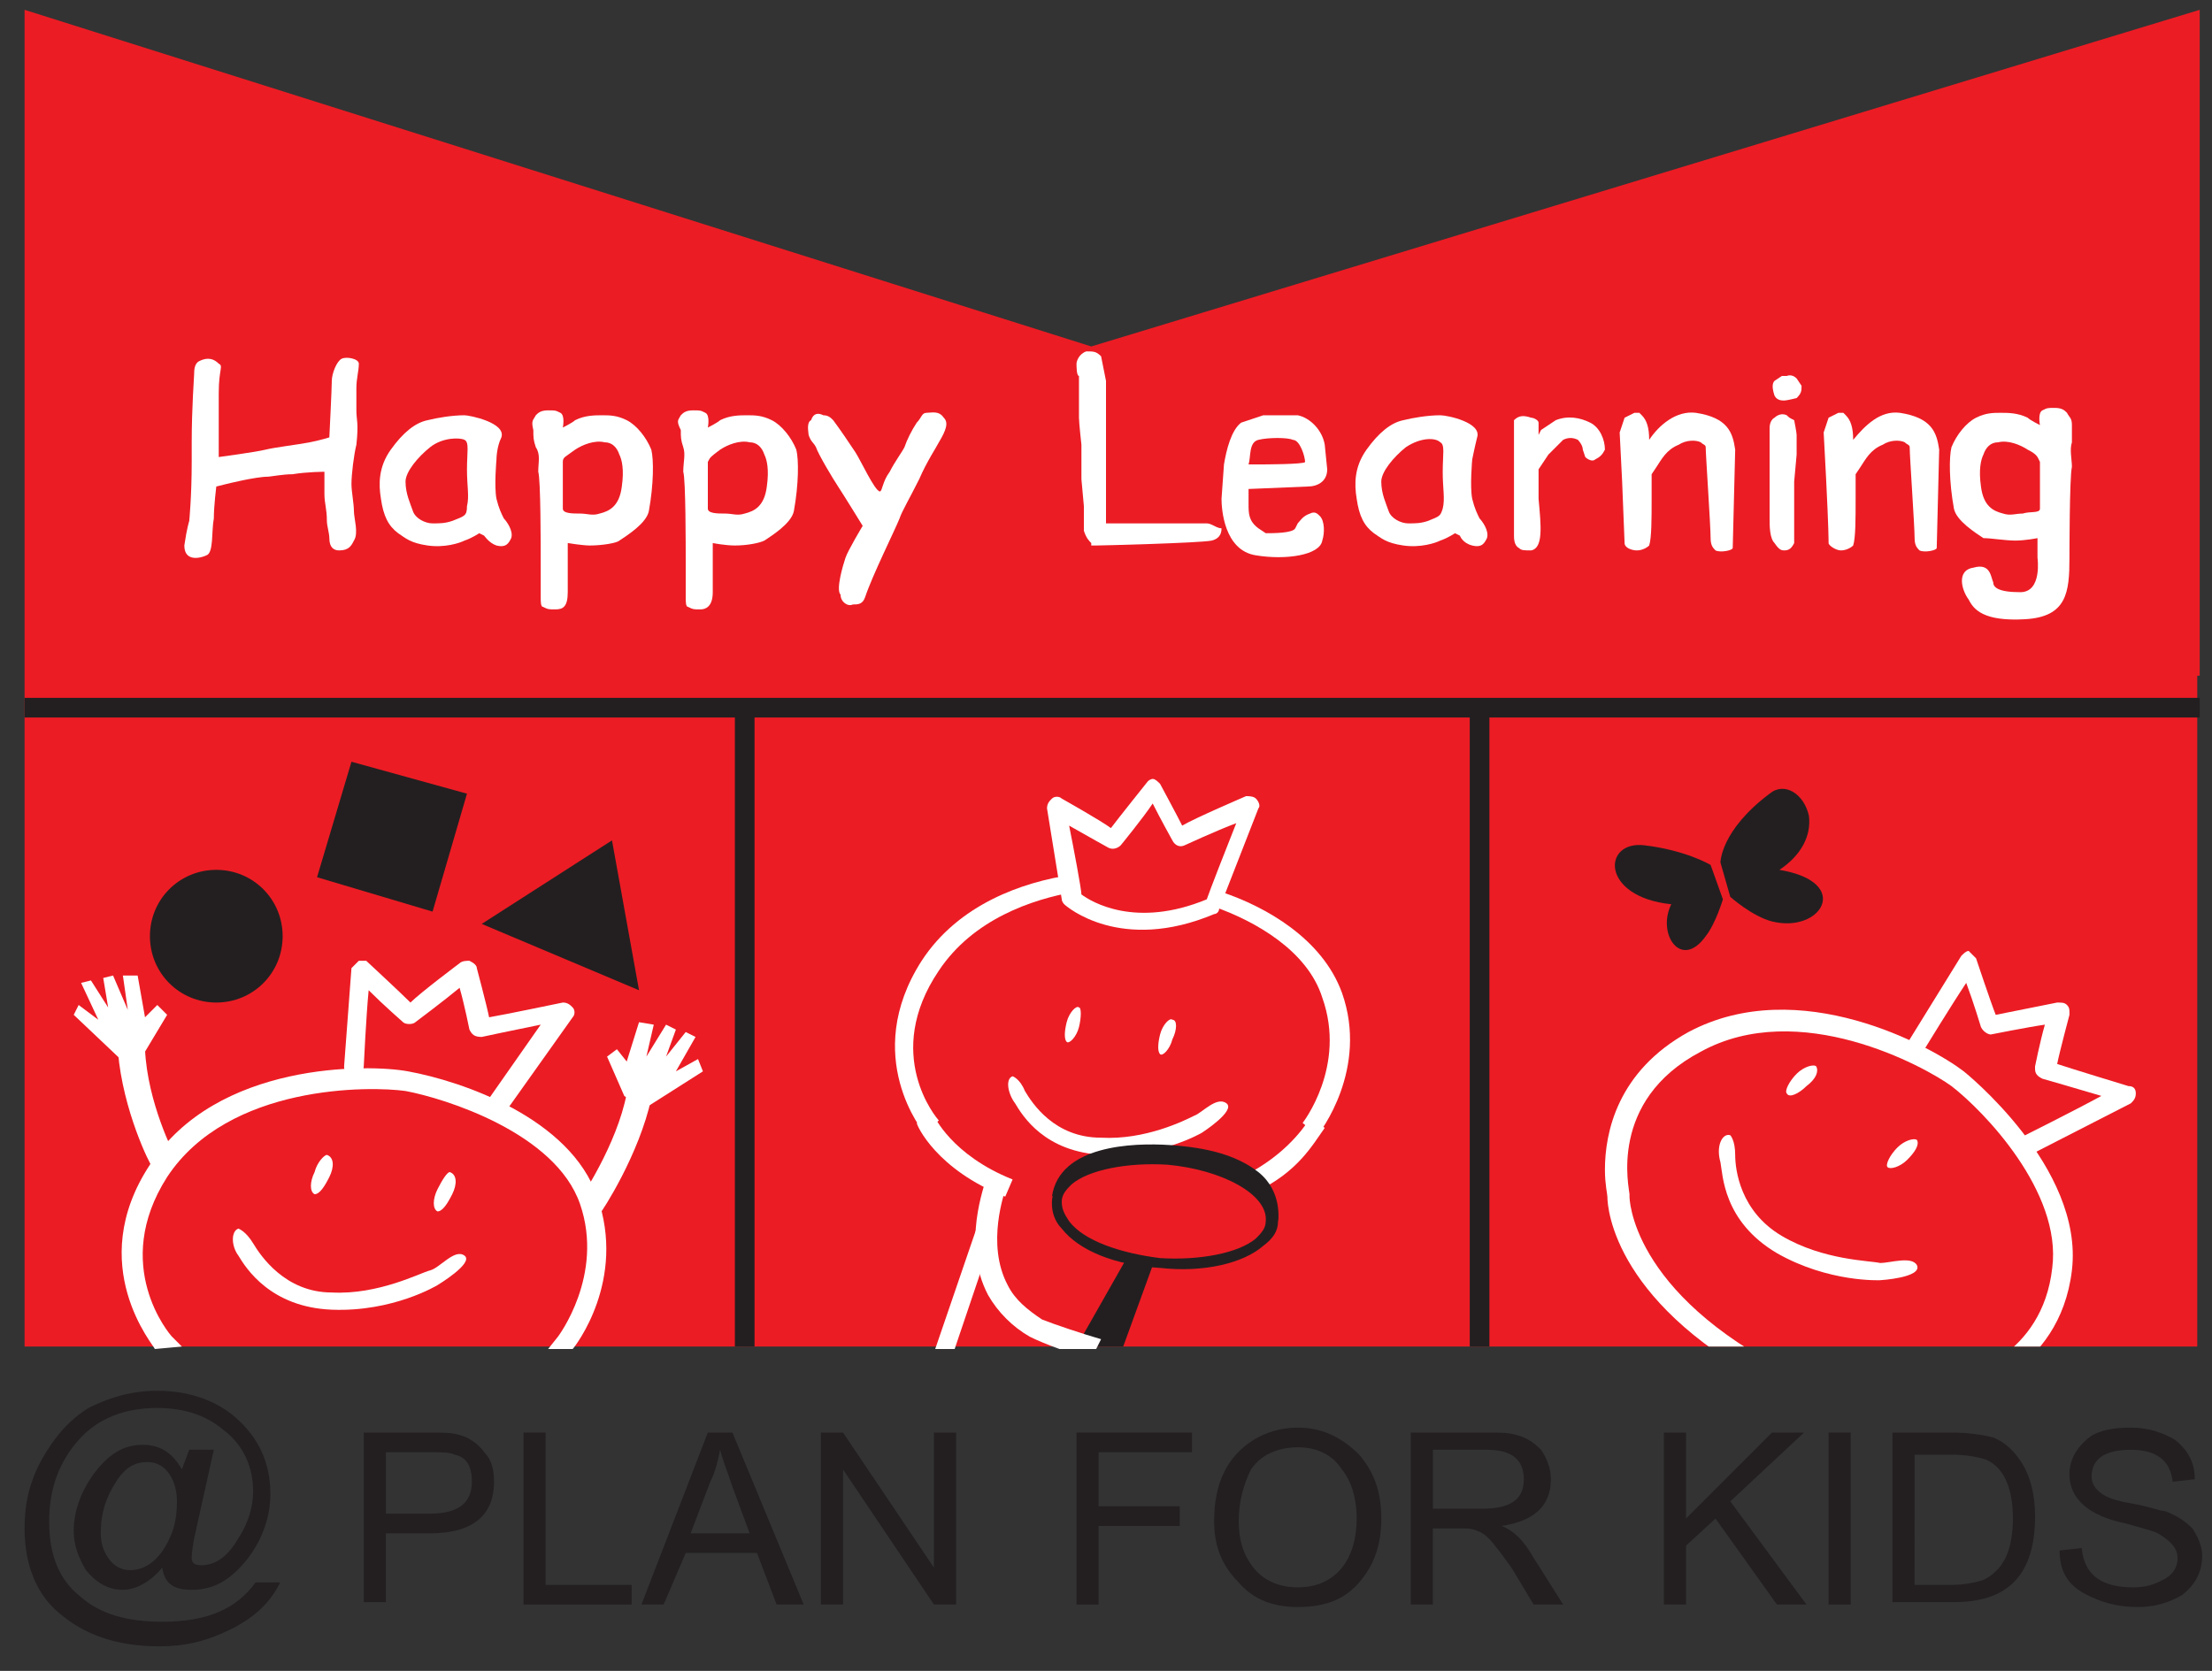 <?xml version="1.0" encoding="utf-8"?>
<!-- Generator: Adobe Illustrator 22.1.0, SVG Export Plug-In . SVG Version: 6.00 Build 0)  -->
<svg version="1.1" id="Layer_1" xmlns="http://www.w3.org/2000/svg" xmlns:xlink="http://www.w3.org/1999/xlink" x="0px" y="0px"
	 viewBox="0 0 90 68" style="enable-background:new 0 0 90 68;" xml:space="preserve">
<rect x="0" y="0" width="90" height="68" fill="#333333" stroke="none"/>
<style type="text/css">
	.st0{fill:#EC1C24;}
	.st1{fill:#00B8F1;}
	.st2{fill:#FFFFFF;}
	.st3{fill:#231F20;}
	.st4{clip-path:url(#SVGID_2_);}
	.st5{clip-path:url(#SVGID_4_);}
</style>
<g>
	<path class="st0" d="M1,54.8h88.4V27.5H1V54.8z M44.4,14.1L1,0.4v27.1h88.5V0.4L44.4,14.1z"/>
	<path class="st1" d="M63.4,17"/>
	<path class="st2" d="M7.7,21.2c0,0,0.1-1,0.1-2.4c0-0.2,0-0.6,0-0.8c0-1.4,0.1-2.7,0.1-2.8c0-0.1,0-0.4,0.2-0.5
		c0.2-0.1,0.5-0.2,0.8,0.1C9.1,14.9,8.9,15,8.9,16c0,1,0,2.6,0,2.6s1.5-0.2,1.9-0.3c0.4-0.1,1.3-0.2,1.8-0.3
		c0.5-0.1,0.8-0.2,0.8-0.2s0.1-2,0.1-2.3c0-0.3,0.2-0.8,0.4-0.9c0.2-0.1,0.7,0,0.7,0.2c0,0.3-0.1,0.6-0.1,1c0,0.3,0,0.6,0,0.9
		c0,0.4,0.1,0.5,0,1.4c-0.1,0.4-0.2,1.2-0.2,1.6c0,0.3,0.1,0.8,0.1,1.1c0,0.3,0.2,0.9,0,1.2c-0.1,0.2-0.2,0.4-0.6,0.4
		c-0.2,0-0.4-0.1-0.4-0.5c0-0.2-0.1-0.5-0.1-0.7c0-0.5-0.1-0.7-0.1-1.1c0-0.4,0-0.9,0-0.9s-0.7,0-1.3,0.1c-0.4,0-0.9,0.1-1,0.1
		c-0.5,0-1.7,0.3-1.7,0.3l-0.4,0.1c0,0-0.1,0.8-0.1,1.3c-0.1,0.5,0,1.4-0.3,1.5c-0.2,0.1-0.9,0.3-0.9-0.4
		C7.6,21.5,7.7,21.2,7.7,21.2z"/>
	<path class="st2" d="M20.2,18.7c0,0-0.1,1.1,0,1.6c0.1,0.4,0.2,0.6,0.3,0.8c0.1,0.1,0.4,0.5,0.3,0.8c-0.1,0.2-0.2,0.4-0.6,0.3
		c-0.3-0.1-0.5-0.4-0.5-0.4l-0.2-0.1c0,0-0.3,0.2-0.6,0.3c-0.2,0.1-0.8,0.3-1.5,0.2c-0.7-0.1-0.9-0.3-1.2-0.5
		c-0.4-0.3-0.6-0.7-0.7-1.4c-0.1-0.6-0.1-1.3,0.4-2c0.5-0.7,1-1.1,1.5-1.2c0.4-0.1,1-0.2,1.5-0.2c0.2,0,1.7,0.3,1.5,0.9
		C20.2,18.2,20.2,18.7,20.2,18.7z M17.5,18.2c-0.5,0.4-1,1-1,1.4c0,0.5,0.2,0.9,0.3,1.2c0.1,0.3,0.5,0.5,0.8,0.5
		c0.3,0,0.5,0,0.8-0.1C18.9,21,19,21,19,20.6c0.1-0.4,0-0.8,0-1.5c0-0.7,0.1-1.1-0.1-1.2C18.7,17.8,18,17.8,17.5,18.2z"/>
	<path class="st2" d="M59.9,18.7c0,0-0.1,1.1,0,1.6c0.1,0.4,0.2,0.6,0.3,0.8c0.1,0.1,0.4,0.5,0.3,0.8c-0.1,0.2-0.2,0.4-0.6,0.3
		c-0.4-0.1-0.5-0.4-0.5-0.4l-0.2-0.1c0,0-0.3,0.2-0.6,0.3c-0.2,0.1-0.8,0.3-1.5,0.2c-0.7-0.1-0.9-0.3-1.2-0.5
		c-0.4-0.3-0.6-0.7-0.7-1.4c-0.1-0.6-0.1-1.3,0.4-2c0.5-0.7,1-1.1,1.5-1.2c0.4-0.1,1-0.2,1.5-0.2c0.3,0,1.7,0.3,1.5,0.9
		C60,18.2,59.9,18.7,59.9,18.7z M57.2,18.2c-0.5,0.4-1,1-1,1.4c0,0.5,0.2,0.9,0.3,1.2c0.1,0.3,0.5,0.5,0.8,0.5c0.3,0,0.5,0,0.8-0.1
		c0.5-0.2,0.5-0.2,0.6-0.5c0.1-0.4,0-0.8,0-1.5c0-0.7,0.1-1.1-0.1-1.2C58.4,17.8,57.8,17.8,57.2,18.2z"/>
	<path class="st2" d="M21.8,16.9c0.1-0.1,0.2-0.2,0.5-0.2c0.3,0,0.3,0,0.5,0.1c0.2,0.1,0.1,0.6,0.1,0.6s0.4-0.2,0.5-0.3
		c0.4-0.2,0.8-0.2,1.1-0.2c0.3,0,0.6,0,1,0.2c0.4,0.2,0.8,0.7,1,1.2c0.1,0.4,0.1,1.4-0.1,2.5c-0.1,0.5-0.9,1-1.2,1.2
		c-0.1,0.1-0.7,0.2-1.2,0.2c-0.3,0-0.9-0.1-0.9-0.1s0,1.3,0,2c0,0.6-0.2,0.7-0.5,0.7c-0.3,0-0.3,0-0.5-0.1c-0.1,0-0.1-0.2-0.1-0.4
		c0-0.3,0-0.6,0-1.4c0-0.7,0-3.4-0.1-3.7c0-0.4,0.1-0.7-0.1-1c-0.1-0.3-0.1-0.4-0.1-0.7C21.6,17.1,21.7,17.1,21.8,16.9z M22.9,18.8
		c0,0.2,0,1.7,0,1.9c0,0.2,0.4,0.2,0.7,0.2c0.3,0,0.5,0.1,0.8,0c0.4-0.1,0.8-0.3,0.9-1.1c0.1-0.7,0-1.1-0.1-1.3
		c-0.1-0.3-0.3-0.5-0.6-0.5c-0.4-0.1-0.9,0.1-1.2,0.3C23,18.6,22.9,18.6,22.9,18.8z"/>
	<path class="st2" d="M27.7,16.9c0.1-0.1,0.2-0.2,0.5-0.2c0.3,0,0.3,0,0.5,0.1c0.2,0.1,0.1,0.6,0.1,0.6s0.4-0.2,0.5-0.3
		c0.4-0.2,0.8-0.2,1.1-0.2c0.3,0,0.6,0,1,0.2c0.4,0.2,0.8,0.7,1,1.2c0.1,0.4,0.1,1.4-0.1,2.5c-0.1,0.5-0.9,1-1.2,1.2
		c-0.2,0.1-0.7,0.2-1.2,0.2c-0.4,0-0.9-0.1-0.9-0.1s0,1.3,0,2c0,0.6-0.3,0.7-0.5,0.7c-0.3,0-0.3,0-0.5-0.1c-0.1,0-0.1-0.2-0.1-0.4
		c0-0.3,0-0.6,0-1.4c0-0.7,0-3.4-0.1-3.7c0-0.4,0.1-0.7,0-1c-0.1-0.3-0.1-0.4-0.1-0.7C27.5,17.1,27.6,17.1,27.7,16.9z M28.8,18.8
		c0,0.2,0,1.7,0,1.9c0,0.2,0.4,0.2,0.7,0.2c0.3,0,0.5,0.1,0.8,0c0.4-0.1,0.8-0.3,0.9-1.1c0.1-0.7,0-1.1-0.1-1.3
		c-0.1-0.3-0.3-0.5-0.6-0.5c-0.4-0.1-0.9,0.1-1.2,0.3C28.9,18.6,28.9,18.6,28.8,18.8z"/>
	<path class="st2" d="M33.5,16.9c0.2,0,0.3,0.1,0.4,0.2c0.3,0.4,0.7,1,0.9,1.3c0.2,0.3,0.8,1.6,1,1.6c0.1,0,0.1-0.4,0.4-0.8
		c0.2-0.4,0.5-0.8,0.6-1c0.1-0.3,0.3-0.7,0.5-1c0.2-0.2,0.2-0.4,0.4-0.4c0.2,0,0.5-0.1,0.7,0.2c0.2,0.2,0.1,0.5-0.2,1
		c-0.1,0.2-0.5,0.8-0.8,1.5c-0.4,0.8-0.7,1.3-0.8,1.6c-0.2,0.5-1.1,2.3-1.4,3.2c-0.1,0.3-0.3,0.3-0.5,0.3c-0.2,0.1-0.5-0.1-0.5-0.4
		C34,24,34.3,23,34.4,22.7c0.1-0.3,0.7-1.3,0.7-1.3s-0.8-1.3-1-1.6c-0.2-0.3-0.8-1.3-0.9-1.6c-0.1-0.2-0.2-0.2-0.3-0.5
		c0-0.1-0.1-0.5,0.1-0.6C33.1,16.8,33.3,16.8,33.5,16.9z"/>
	<path class="st2" d="M72.7,16.9c-0.2-0.1-0.4,0-0.5,0.1v0C72,17.1,72,17.4,72,17.4l0,0.6l0,0.4l0,0.8l0,0.9l0,0.3l0,0.3
		c0,0.1,0,0.2,0,0.4c0,0.3,0,0.8,0.2,1c0.2,0.3,0.3,0.3,0.4,0.3c0.2,0,0.3-0.1,0.4-0.3l0-1.1l0-0.2l0-1.2l0.1-1.1l0-0.8
		c0-0.1-0.1-0.6-0.1-0.6C72.8,17,72.8,17,72.7,16.9z M73.1,15.4c-0.2-0.2-0.4-0.1-0.4-0.1l0.1,0l-0.3,0c0,0-0.3,0.2-0.3,0.2
		c-0.1,0.1-0.1,0.3,0,0.6c0.1,0.2,0.3,0.2,0.4,0.2c0.1,0,0.5-0.1,0.5-0.1c0.2-0.2,0.2-0.3,0.2-0.5L73.1,15.4z"/>
	<path class="st2" d="M49.1,21.3l-4.1,0v-0.3l0-0.7l0-0.4l0-0.6l0-0.5l0-0.9l0-0.3l0-1.6v-0.5c0,0-0.2-1-0.2-1
		c-0.2-0.2-0.3-0.2-0.6-0.2l0,0c-0.3,0.1-0.4,0.4-0.4,0.5c0,0.1,0,0.5,0.1,0.5c0,0,0,0.2,0,0.2l0,0.8v0.7c0,0.2,0.1,1.1,0.1,1.1
		c0,0,0,0.8,0,0.8l0,0.6l0.1,1.1l0,0.5l0,0.5c0.1,0.3,0.2,0.4,0.3,0.5l0,0.1l0.2,0c0.2,0,4.2-0.1,4.7-0.2c0.4-0.1,0.4-0.4,0.4-0.5
		C49.5,21.5,49.3,21.3,49.1,21.3z"/>
	<path class="st2" d="M69,16.8c-0.8-0.1-1.5,0.5-1.9,1.1c0-0.5-0.1-0.8-0.3-1l-0.1-0.1l-0.2,0L66.1,17l-0.2,0.6l0.1,2l0.1,2.5
		c0,0.2,0.3,0.3,0.5,0.3c0.2,0,0.4-0.1,0.5-0.2c0.1-0.3,0.1-1.1,0.1-1.9v-0.2l0-0.3c0-0.2,0-0.3,0-0.5l0.2-0.3
		c0.2-0.3,0.4-0.7,0.9-0.9c0.3-0.2,0.7-0.2,0.9-0.1c0.1,0.1,0.2,0.1,0.2,0.2c0,0.3,0.2,3.2,0.2,3.7c0,0.3,0.1,0.4,0.2,0.5
		c0.2,0.1,0.7,0,0.7-0.1c0-0.1,0.1-4,0.1-4C70.5,17.6,70.3,17,69,16.8z"/>
	<path class="st2" d="M77.3,16.8c-0.8-0.1-1.4,0.5-1.9,1.1c0-0.5-0.1-0.8-0.3-1l-0.1-0.1l-0.2,0L74.4,17l-0.2,0.6l0.1,1.9
		c0.1,2,0.1,2.5,0.1,2.6c0,0.1,0.3,0.3,0.5,0.3c0.2,0,0.4-0.1,0.5-0.2c0.1-0.3,0.1-1.1,0.1-1.9v-0.2l0-0.3c0-0.2,0-0.3,0-0.5
		l0.2-0.3c0.2-0.3,0.4-0.7,0.9-0.9c0.3-0.2,0.7-0.2,0.9-0.1c0.1,0.1,0.2,0.1,0.2,0.2c0,0.4,0.2,3.2,0.2,3.7c0,0.3,0.1,0.4,0.2,0.5
		c0.2,0.1,0.7,0,0.7-0.1c0-0.1,0.1-4,0.1-4C78.8,17.6,78.6,17,77.3,16.8z"/>
	<path class="st2" d="M64.7,17.2c-0.4-0.2-0.9-0.3-1.4-0.1l-0.6,0.4l-0.1,0.2l0-0.5c0-0.1-0.2-0.2-0.3-0.2c-0.3-0.1-0.5-0.1-0.7,0.1
		l0,0l0,4.7c0,0.1,0,0.4,0.2,0.5c0.1,0.1,0.2,0.1,0.5,0.1c0.5-0.1,0.4-1,0.3-2.1l0-1.2l0.2-0.3c0,0,0.2-0.3,0.2-0.3l0.6-0.6
		c0.2-0.1,0.4-0.1,0.6,0c0,0,0.2,0.2,0.2,0.4l0.1,0.3c0.1,0.1,0.3,0.2,0.4,0.1c0.2-0.1,0.3-0.2,0.4-0.4
		C65.3,17.9,65.1,17.4,64.7,17.2z"/>
	<path class="st2" d="M51.4,16.9l-0.9,0.3c-0.4,0.3-0.6,1.1-0.7,1.7l-0.1,1.4c0,0.4,0.1,2.1,1.4,2.3c1.2,0.2,2.6,0,2.7-0.6
		c0.1-0.3,0.1-0.8-0.1-1c-0.1-0.1-0.2-0.2-0.4-0.1c-0.3,0.1-0.4,0.3-0.5,0.4l-0.1,0.2c-0.1,0.2-0.9,0.2-1.2,0.2l-0.3-0.2
		c-0.4-0.3-0.4-0.6-0.4-1c0-0.2,0-0.6,0-0.6l2.4-0.1c0.4,0,0.8-0.2,0.8-0.7l-0.1-1c-0.1-0.6-0.6-1.1-1.1-1.2L51.4,16.9L51.4,16.9z
		 M52.6,17.9c0.3,0,0.5,0.7,0.5,0.9c0,0.1-1.8,0.1-1.8,0.1l-0.5,0c0.1-0.3,0-0.9,0.4-1C51.6,17.8,52.4,17.8,52.6,17.9z"/>
	<path class="st2" d="M84.3,17.3c0-0.3-0.1-0.3-0.2-0.5c-0.1-0.1-0.2-0.2-0.5-0.2c-0.3,0-0.3,0-0.5,0.1c-0.2,0.1-0.1,0.6-0.1,0.6
		s-0.4-0.2-0.5-0.3c-0.4-0.2-0.8-0.2-1.1-0.2c-0.3,0-0.6,0-1,0.2c-0.4,0.2-0.8,0.7-1,1.2c-0.1,0.4-0.1,1.4,0.1,2.5
		c0.1,0.5,0.9,1,1.2,1.2C81,21.9,81.6,22,82,22c0.4,0,0.9-0.1,0.9-0.1l0,0.8c0,0,0.2,1.4-0.7,1.4c-0.9,0-1.1-0.2-1.1-0.4
		c-0.1-0.2-0.1-0.8-0.8-0.6c-0.7,0.1-0.5,0.9-0.2,1.3c0.2,0.4,0.6,0.9,2.3,0.8c1.7-0.1,1.8-1.1,1.8-2.5c0,0,0-3.3,0.1-3.7
		c0-0.3-0.1-0.7,0-1C84.3,17.7,84.3,17.5,84.3,17.3z M82.3,20.9c-0.3,0-0.5,0.1-0.8,0c-0.4-0.1-0.8-0.3-0.9-1.1
		c-0.1-0.7,0-1.1,0.1-1.3c0.1-0.3,0.3-0.5,0.6-0.5c0.4-0.1,0.9,0.1,1.2,0.3c0.4,0.2,0.4,0.3,0.5,0.5c0,0.2,0,1.7,0,1.9
		C83,20.9,82.6,20.8,82.3,20.9z"/>
	<path class="st3" d="M11.5,38.1c0,1.5-1.2,2.7-2.7,2.7c-1.5,0-2.7-1.2-2.7-2.7c0-1.5,1.2-2.7,2.7-2.7
		C10.3,35.4,11.5,36.6,11.5,38.1z"/>
	<polygon class="st3" points="19.6,37.6 24.9,34.2 26,40.3 	"/>
	<polygon class="st3" points="17.6,37.1 12.9,35.7 14.3,31 19,32.3 	"/>
	<path class="st3" d="M73.6,33.2c0.1,0.8-0.3,1.6-1.2,2.2c3,0.5,1.7,2.6-0.3,2.1c-0.8-0.2-1.7-1-1.7-1L70,35.1c0,0,0-1.3,2-2.8
		C72.6,31.8,73.4,32.3,73.6,33.2z"/>
	<path class="st3" d="M68,36.8c-2.9-0.3-2.8-2.6-1.1-2.4c1.7,0.2,2.7,0.8,2.7,0.8l-0.1,0.1l0.1-0.1l0.5,1.4c0,0-0.3,1-0.7,1.5
		C68.4,39.5,67.4,38,68,36.8z"/>
	<g>
		<path class="st2" d="M14.6,39.1c-0.1,0.1-0.2,0.2-0.3,0.3l-0.3,4c0,0.2,0.1,0.4,0.4,0.4c0.2,0,0.4-0.2,0.4-0.4
			c0,0,0.1-2.1,0.2-3.1c0.6,0.6,1.4,1.3,1.4,1.3c0.1,0.1,0.4,0.1,0.5,0c0,0,1.2-0.9,1.8-1.4c0.2,0.7,0.4,1.7,0.4,1.7
			c0.1,0.2,0.2,0.3,0.5,0.3c0,0,1.4-0.3,2.4-0.5c-0.7,1-2.1,3-2.1,3l0.7,0.5l2.7-3.8c0.1-0.1,0.1-0.3,0-0.4
			c-0.1-0.1-0.2-0.2-0.4-0.2c0,0-2.4,0.5-3,0.6c-0.1-0.5-0.5-2-0.5-2c0-0.1-0.1-0.2-0.3-0.3c-0.1,0-0.3,0-0.4,0.1c0,0-1.6,1.2-2,1.6
			c-0.4-0.4-1.8-1.7-1.8-1.7C14.9,39.1,14.7,39.1,14.6,39.1z"/>
		<path class="st2" d="M13.4,47.9c-0.2,0.4-0.4,0.7-0.6,0.7c-0.2-0.1-0.2-0.5,0-0.9c0.1-0.4,0.4-0.7,0.5-0.7
			C13.6,47.1,13.6,47.5,13.4,47.9L13.4,47.9L13.4,47.9z"/>
		<path class="st2" d="M18.4,48.6c-0.2,0.4-0.4,0.7-0.6,0.7c-0.2-0.1-0.2-0.5,0-0.9c0.2-0.4,0.4-0.7,0.5-0.7
			C18.6,47.8,18.6,48.2,18.4,48.6L18.4,48.6L18.4,48.6z"/>
		<path class="st2" d="M9.7,50c0,0,0.3,0.1,0.6,0.6c0.3,0.5,1.3,2,3.2,2c1.9,0.1,3.6-0.8,4-0.9c0.4-0.1,1-0.9,1.4-0.6
			c0.4,0.3-1.1,1.2-1.1,1.2s-1.8,1.1-4.3,1c-2.5-0.1-3.5-1.7-3.8-2.2C9.4,50.7,9.4,50.1,9.7,50L9.7,50L9.7,50z"/>
		<path class="st2" d="M6.1,47.4c-2.7,4.1,0.2,7.4,0.2,7.5l1.1-0.1l-0.4-0.4c-0.1-0.1-2.5-2.9-0.2-6.5c2.5-3.8,8.3-3.7,9.7-3.5
			c1.6,0.3,6.1,1.7,7.1,4.6c1,2.9-0.9,5.4-0.9,5.4l-0.4,0.5h1c0.1-0.1,2.2-2.8,1-6.2c-1.1-3.2-5.5-4.7-7.7-5.1
			C15,43.3,8.8,43.2,6.1,47.4z"/>
		<path class="st2" d="M4.8,42.8c0.2,2.4,1.3,4.6,1.4,4.7L7.1,47c0,0-1.1-2.1-1.2-4.3L4.8,42.8z"/>
		<path class="st2" d="M5.9,42.8l0.9-1.5l-0.4-0.4l-0.5,0.5l-0.3-1.7l-0.6,0l0.2,1.4l-0.6-1.4l-0.4,0.1L4.4,41l-0.7-1.1l-0.4,0.1
			L4,41.5l-0.8-0.6L3,41.3l1.9,1.8C4.9,43.1,5.8,43,5.9,42.8z"/>
		<path class="st2" d="M23.6,48.8l0.8,0.6c0.1-0.1,1.6-2.4,2.1-4.7l-1-0.2C25.1,46.6,23.6,48.8,23.6,48.8z"/>
		<path class="st2" d="M25.4,44.6L24.7,43l0.4-0.3l0.4,0.5l0.5-1.6l0.6,0.1L26.3,43l0.8-1.3l0.4,0.2L27.1,43l0.8-1l0.4,0.2l-0.8,1.4
			l0.9-0.5l0.2,0.5L26.4,45C26.4,45,25.5,44.7,25.4,44.6z"/>
	</g>
	<path class="st2" d="M46.7,31.8c0,0-1.2,1.5-1.5,1.9c-0.4-0.3-2-1.2-2-1.2c-0.1-0.1-0.3-0.1-0.4,0c-0.1,0.1-0.2,0.2-0.2,0.4
		l0.6,3.7c0,0.1,0.1,0.2,0.1,0.2c0.1,0.1,2.3,2,6.1,0.4c0.1,0,0.2-0.1,0.2-0.2l1.6-4.1c0.1-0.1,0-0.3-0.1-0.4
		c-0.1-0.1-0.3-0.1-0.4-0.1c0,0-2.1,0.9-2.6,1.2c-0.2-0.4-0.9-1.7-0.9-1.7c-0.1-0.1-0.2-0.2-0.3-0.2C46.9,31.7,46.8,31.7,46.7,31.8z
		 M45.6,34.4c0,0,0.9-1.1,1.3-1.7c0.3,0.6,0.8,1.5,0.8,1.5c0.1,0.2,0.3,0.3,0.5,0.2c0,0,1.3-0.6,2.1-0.9c-0.4,1-1.1,2.8-1.2,3.1
		c-2.9,1.2-4.7,0.1-5.1-0.2c0-0.2-0.3-1.8-0.5-2.8c0.7,0.4,1.6,0.9,1.6,0.9C45.3,34.6,45.5,34.5,45.6,34.4z"/>
	<path class="st2" d="M43.9,41.8c-0.1,0.4-0.4,0.7-0.5,0.6c-0.1-0.1-0.1-0.4,0-0.8c0.1-0.4,0.4-0.7,0.5-0.6C44,41,44,41.4,43.9,41.8
		L43.9,41.8L43.9,41.8z"/>
	<path class="st2" d="M47.7,42.3c-0.1,0.4-0.4,0.7-0.5,0.6c-0.1-0.1-0.1-0.4,0-0.8c0.1-0.4,0.4-0.7,0.5-0.6
		C47.9,41.5,47.9,41.9,47.7,42.3L47.7,42.3L47.7,42.3z"/>
	<path class="st2" d="M41.2,43.8c0,0,0.3,0.1,0.5,0.6c0.3,0.5,1.2,1.9,3.1,1.9c1.8,0.1,3.4-0.7,3.8-0.9c0.3-0.1,0.9-0.8,1.3-0.5
		c0.4,0.3-1,1.2-1,1.2s-1.7,1-4,0.9c-2.4-0.1-3.3-1.6-3.6-2.1C41,44.5,40.9,43.9,41.2,43.8L41.2,43.8L41.2,43.8z"/>
	<path class="st2" d="M49.4,36.9c1.7,0.6,3.8,1.8,4.4,3.7c1,2.8-0.8,5.1-0.8,5.1l0.6,0.5c0.1-0.1,2.1-2.7,1-5.8
		c-0.8-2.2-3.1-3.5-4.9-4.1L49.4,36.9z"/>
	<path class="st2" d="M37.5,39.1c-2.5,3.9,0.1,7,0.1,7l0.6-0.5c-0.1-0.1-2.3-2.7,0-6.1c1.4-2.1,3.8-2.9,5.5-3.2l-0.1-0.7
		C41.6,35.9,39,36.8,37.5,39.1z"/>
	<path class="st2" d="M79.8,38.9l-2.1,3.4c-0.1,0.2-0.1,0.4,0.1,0.5c0.2,0.1,0.4,0.1,0.5-0.1c0,0,1.1-1.8,1.7-2.7
		c0.3,0.8,0.6,1.8,0.6,1.8c0.1,0.2,0.3,0.3,0.4,0.3c0,0,1.5-0.3,2.2-0.4c-0.2,0.7-0.4,1.7-0.4,1.7c0,0,0,0.1,0,0.1
		c0,0.2,0.1,0.3,0.3,0.4c0,0,1.4,0.4,2.4,0.7c-1.1,0.6-3.3,1.7-3.3,1.7l0.4,0.7l4.1-2.1c0.1-0.1,0.2-0.2,0.2-0.4c0,0,0,0,0,0
		c0-0.2-0.1-0.3-0.3-0.3c0,0-2.3-0.7-2.9-0.9c0.1-0.5,0.5-2,0.5-2c0,0,0-0.1,0-0.1c0-0.1,0-0.2-0.1-0.3c-0.1-0.1-0.2-0.1-0.4-0.1
		c0,0-2,0.4-2.5,0.5c-0.2-0.5-0.8-2.3-0.8-2.3c-0.1-0.1-0.2-0.2-0.3-0.3C80,38.7,79.9,38.8,79.8,38.9z"/>
	<path class="st2" d="M73.5,44.2c-0.3,0.3-0.7,0.5-0.8,0.3c-0.1-0.1,0.1-0.5,0.4-0.8c0.3-0.3,0.7-0.4,0.8-0.3
		C74,43.6,73.9,43.9,73.5,44.2L73.5,44.2L73.5,44.2z"/>
	<path class="st2" d="M77.6,47.2c-0.3,0.3-0.7,0.4-0.8,0.3c-0.1-0.1,0.1-0.5,0.4-0.8c0.3-0.3,0.7-0.4,0.8-0.3
		C78.1,46.6,77.9,46.9,77.6,47.2L77.6,47.2L77.6,47.2z"/>
	<path class="st2" d="M70.4,46.2c0,0,0.2,0.2,0.2,0.8c0,0.6,0.2,2.3,1.9,3.3c1.7,1,3.6,1,4,1.1c0.4,0,1.3-0.3,1.5,0.1
		c0.2,0.5-1.5,0.6-1.5,0.6s-2.1,0.1-4.2-1.1c-2.2-1.3-2.2-3.2-2.3-3.7C69.8,46.6,70.1,46.1,70.4,46.2L70.4,46.2L70.4,46.2z"/>
	<path class="st2" d="M51.1,48.5c1.7-0.8,2.3-1.9,2.8-2.6l-0.6-0.4c-0.3,0.5-1.2,1.7-3,2.5"/>
	<path class="st2" d="M37.3,45.7c0,0.1,0.8,1.9,3.6,3l0.3-0.7c-2.5-1-3.2-2.6-3.2-2.6L37.3,45.7z"/>
	<rect x="29.9" y="29.1" class="st3" width="0.8" height="25.7"/>
	<rect x="59.8" y="29.1" class="st3" width="0.8" height="25.7"/>
	<rect x="1" y="28.4" class="st3" width="88.5" height="0.8"/>
	<g>
		<path class="st3" d="M43.4,47.9c-0.4,0.3-0.6,0.7-0.6,1c0,0,0,0.1,0,0.1c0,0.3,0.1,0.7,0.4,1c0.7,0.9,2.2,1.5,4,1.6
			c1.8,0.2,3.4-0.2,4.2-0.9c0.4-0.3,0.6-0.6,0.6-1c0.1-1.3-1.8-2.5-4.4-2.8C45.9,46.8,44.2,47.2,43.4,47.9z M47.2,51.2
			c-1.6-0.2-3.1-0.7-3.7-1.5c-0.2-0.3-0.3-0.5-0.3-0.8l0,0c0-0.3,0.2-0.5,0.4-0.7c0.7-0.6,2.3-0.9,3.9-0.8c2.2,0.2,4.1,1.2,4,2.3
			c0,0.3-0.2,0.5-0.4,0.7C50.4,51,48.8,51.3,47.2,51.2z M42.8,48.9L42.8,48.9L42.8,48.9z"/>
		<path class="st3" d="M52,49.7c0,0,0.2-1.2-0.8-2c-0.9-0.7-2.1-1-3.6-1.1c-1.5-0.1-4.5,0-4.8,2.1c0,0,2-1.8,4.3-1.5
			C49.6,47.6,51.8,48.4,52,49.7z"/>
		<polygon class="st3" points="45.9,51.1 43.8,54.8 45.7,54.8 46.9,51.5 		"/>
	</g>
	<path class="st3" d="M14.8,65.3v-7h2.6c0.6,0,1,0,1.3,0.1c0.4,0.1,0.8,0.4,1,0.7c0.3,0.3,0.4,0.7,0.4,1.2c0,1.4-0.9,2.1-2.6,2.1
		h-1.8v2.8H14.8z M15.7,61.6h1.8c1.1,0,1.7-0.4,1.7-1.3c0-0.6-0.2-1-0.7-1.1c-0.2-0.1-0.5-0.1-1-0.1h-1.8V61.6z"/>
	<path class="st3" d="M21.3,65.3v-7h0.9v6.2h3.5v0.8H21.3z"/>
	<path class="st3" d="M26.1,65.3l2.7-7h1l2.9,7h-1.1l-0.8-2.1h-2.9L27,65.3H26.1z M28.1,62.4h2.4l-0.7-1.9c-0.2-0.6-0.4-1.1-0.5-1.5
		c-0.1,0.5-0.2,0.9-0.4,1.3L28.1,62.4z"/>
	<path class="st3" d="M33.4,65.3v-7h0.9l3.7,5.5v-5.5h0.9v7h-0.9l-3.7-5.5v5.5H33.4z"/>
	<path class="st3" d="M43.8,65.3v-7h4.7v0.8h-3.8v2.2H48v0.8h-3.3v3.2H43.8z"/>
	<path class="st3" d="M49.4,61.9c0-1.5,0.5-2.6,1.6-3.3c0.5-0.3,1.1-0.5,1.8-0.5c1,0,1.8,0.4,2.5,1.1c0.6,0.7,0.9,1.5,0.9,2.6
		c0,1.1-0.3,1.9-0.9,2.6c-0.6,0.7-1.4,1-2.5,1c-1,0-1.8-0.3-2.4-1C49.7,63.7,49.4,62.9,49.4,61.9z M50.4,61.9c0,0.8,0.2,1.4,0.6,1.9
		c0.4,0.5,1,0.8,1.8,0.8c0.8,0,1.4-0.3,1.8-0.8c0.4-0.5,0.6-1.2,0.6-2c0-0.8-0.2-1.5-0.6-2c-0.4-0.6-1-0.9-1.8-0.9
		c-0.8,0-1.5,0.3-1.9,0.9C50.6,60.4,50.4,61.1,50.4,61.9z"/>
	<path class="st3" d="M57.4,65.3v-7h3.1c0.5,0,0.9,0,1.2,0.1c0.4,0.1,0.7,0.3,1,0.6c0.2,0.3,0.4,0.7,0.4,1.2c0,1.1-0.7,1.7-2,1.9
		c0.5,0.2,0.9,0.6,1.3,1.3l1.2,1.9h-1.2l-0.9-1.5c-0.3-0.4-0.5-0.7-0.6-0.8c-0.3-0.4-0.5-0.6-0.8-0.7c-0.2-0.1-0.4-0.1-0.7-0.1h-1.1
		v3.1H57.4z M58.3,61.4h2c1.2,0,1.7-0.4,1.7-1.2c0-0.8-0.5-1.2-1.5-1.2h-2.2V61.4z"/>
	<path class="st3" d="M67.7,65.3v-7h0.9v3.5l3.5-3.5h1.3l-3,2.8l3.1,4.2h-1.2l-2.5-3.5l-1.2,1.1v2.4H67.7z"/>
	<path class="st3" d="M74.4,65.3v-7h0.9v7H74.4z"/>
	<path class="st3" d="M77,65.3v-7h2.4c0.7,0,1.3,0.1,1.7,0.2c0.5,0.2,0.9,0.6,1.2,1.1c0.3,0.5,0.5,1.2,0.5,2.1
		c0,2.4-1.1,3.5-3.3,3.5H77z M77.9,64.5h1.5c0.5,0,1-0.1,1.3-0.2c0.4-0.2,0.7-0.5,0.9-0.9c0.2-0.4,0.3-1,0.3-1.6
		c0-1.3-0.4-2.1-1.1-2.4c-0.3-0.1-0.8-0.2-1.4-0.2h-1.5V64.5z"/>
	<path class="st3" d="M83.8,63.1l0.9-0.1c0.1,1.1,0.8,1.6,2.1,1.6c0.5,0,0.8-0.1,1.2-0.3c0.4-0.2,0.6-0.5,0.6-0.9
		c0-0.4-0.3-0.7-0.8-1c-0.2-0.1-0.6-0.2-1.3-0.4c-1.5-0.3-2.3-1-2.3-2c0-0.6,0.3-1.1,0.8-1.5c0.4-0.3,1-0.4,1.7-0.4
		c0.7,0,1.3,0.2,1.8,0.5c0.5,0.4,0.8,0.9,0.8,1.6l-0.9,0.1c-0.1-0.9-0.7-1.3-1.7-1.3c-1.1,0-1.6,0.4-1.6,1.1c0,0.3,0.2,0.6,0.6,0.8
		c0.2,0.1,0.5,0.2,1.1,0.3c0.6,0.1,1.1,0.3,1.3,0.3c0.5,0.2,0.8,0.4,1.1,0.7c0.2,0.3,0.4,0.7,0.4,1.1c0,0.7-0.3,1.2-0.8,1.6
		c-0.5,0.3-1.1,0.5-1.8,0.5c-0.9,0-1.5-0.2-2.1-0.5C84.1,64.5,83.8,63.9,83.8,63.1z"/>
	<path class="st3" d="M6.6,63.8c-0.5,0.6-1.1,0.9-1.6,0.9c-0.6,0-1.1-0.3-1.5-0.8c-0.3-0.5-0.5-1-0.5-1.6c0-0.8,0.3-1.6,0.8-2.3
		c0.6-0.8,1.2-1.2,2-1.2c0.7,0,1.2,0.3,1.6,1L7.7,59h1l-0.8,3.6c-0.1,0.5-0.1,0.8-0.1,0.8c0,0.2,0.1,0.3,0.4,0.3
		c0.6,0,1.1-0.4,1.5-1.1c0.4-0.6,0.6-1.3,0.6-1.9c0-1-0.4-1.9-1.2-2.5c-0.7-0.6-1.6-0.9-2.7-0.9c-1.3,0-2.4,0.4-3.2,1.3
		c-0.8,0.9-1.2,2-1.2,3.3c0,1.4,0.4,2.4,1.3,3.1c0.8,0.7,1.9,1,3.3,1c1.8,0,3-0.5,3.8-1.6h1c-0.4,0.8-1,1.4-2,1.9
		C8.4,66.8,7.5,67,6.5,67c-1.6,0-2.9-0.4-3.9-1.2C1.5,65,1,63.7,1,62.2c0-1,0.2-1.9,0.7-2.8c0.5-0.9,1.1-1.6,1.9-2.1
		c0.8-0.4,1.7-0.7,2.8-0.7c1.3,0,2.4,0.4,3.2,1.1c0.9,0.8,1.4,1.8,1.4,3.1c0,0.9-0.3,1.8-0.9,2.6c-0.7,0.9-1.4,1.3-2.3,1.3
		C7,64.7,6.7,64.4,6.6,63.8z M4.1,62.4c0,0.4,0.1,0.7,0.3,1c0.2,0.3,0.5,0.5,0.9,0.5c0.6,0,1.2-0.4,1.6-1.3c0.2-0.4,0.3-0.9,0.3-1.5
		c0-0.4-0.1-0.8-0.3-1.1c-0.2-0.3-0.5-0.5-0.9-0.5c-0.6,0-1,0.3-1.4,1C4.2,61.2,4.1,61.8,4.1,62.4z"/>
	<g>
		<defs>
			<rect id="SVGID_1_" x="62.9" y="35.4" width="24.7" height="19.4"/>
		</defs>
		<clipPath id="SVGID_2_">
			<use xlink:href="#SVGID_1_"  style="overflow:visible;"/>
		</clipPath>
		<g class="st4">
			<path class="st2" d="M68.7,42c-2.9,1.6-3.4,4.1-3.4,5.6c0,0.6,0.1,1,0.1,1.1c0,0.5,0.3,4.5,7.1,7.9l0.4-0.7
				c-6.6-3.3-6.6-7.2-6.6-7.2v0l0-0.1c0-0.2-0.9-3.8,2.9-5.8c4-2.2,9.1,0.6,10.2,1.4c1.3,1,4.5,4.3,4.1,7.4
				c-0.4,3.6-3.6,4.4-3.8,4.4l0.2,0.8c0,0,3.9-0.9,4.4-5.1c0.5-4.2-4.4-8.1-4.4-8.1C78.6,42.6,73.2,39.6,68.7,42z"/>
			<polygon class="st2" points="79.8,56.5 80.7,59.8 81.5,59.8 80.6,56.3 			"/>
			<polygon class="st2" points="72,59.8 72.8,59.8 73.1,56.1 72.3,56 			"/>
			<path class="st2" d="M72.8,55.9l-0.4,0.7c0.1,0.1,3.3,1.6,8.1,0L80,55.9C75.6,57.3,72.8,55.9,72.8,55.9z"/>
		</g>
	</g>
	<g>
		<defs>
			<rect id="SVGID_3_" x="33.1" y="31.1" width="23.7" height="23.8"/>
		</defs>
		<clipPath id="SVGID_4_">
			<use xlink:href="#SVGID_3_"  style="overflow:visible;"/>
		</clipPath>
		<g class="st5">
			<path class="st2" d="M40.2,52.7c0.4,0.7,1,1.3,1.7,1.7c0.6,0.3,1.7,0.7,2.5,0.9l0.4-0.8c-0.7-0.2-1.9-0.6-2.4-0.8
				c-0.6-0.4-1.1-0.8-1.4-1.4c-0.9-1.7-0.1-3.8-0.1-3.9l-0.8-0.4C40.1,48.2,39.1,50.6,40.2,52.7z"/>
			<polygon class="st2" points="37.4,56.8 38.2,56.8 40.6,49.7 39.9,49.5 			"/>
		</g>
	</g>
</g>
</svg>
